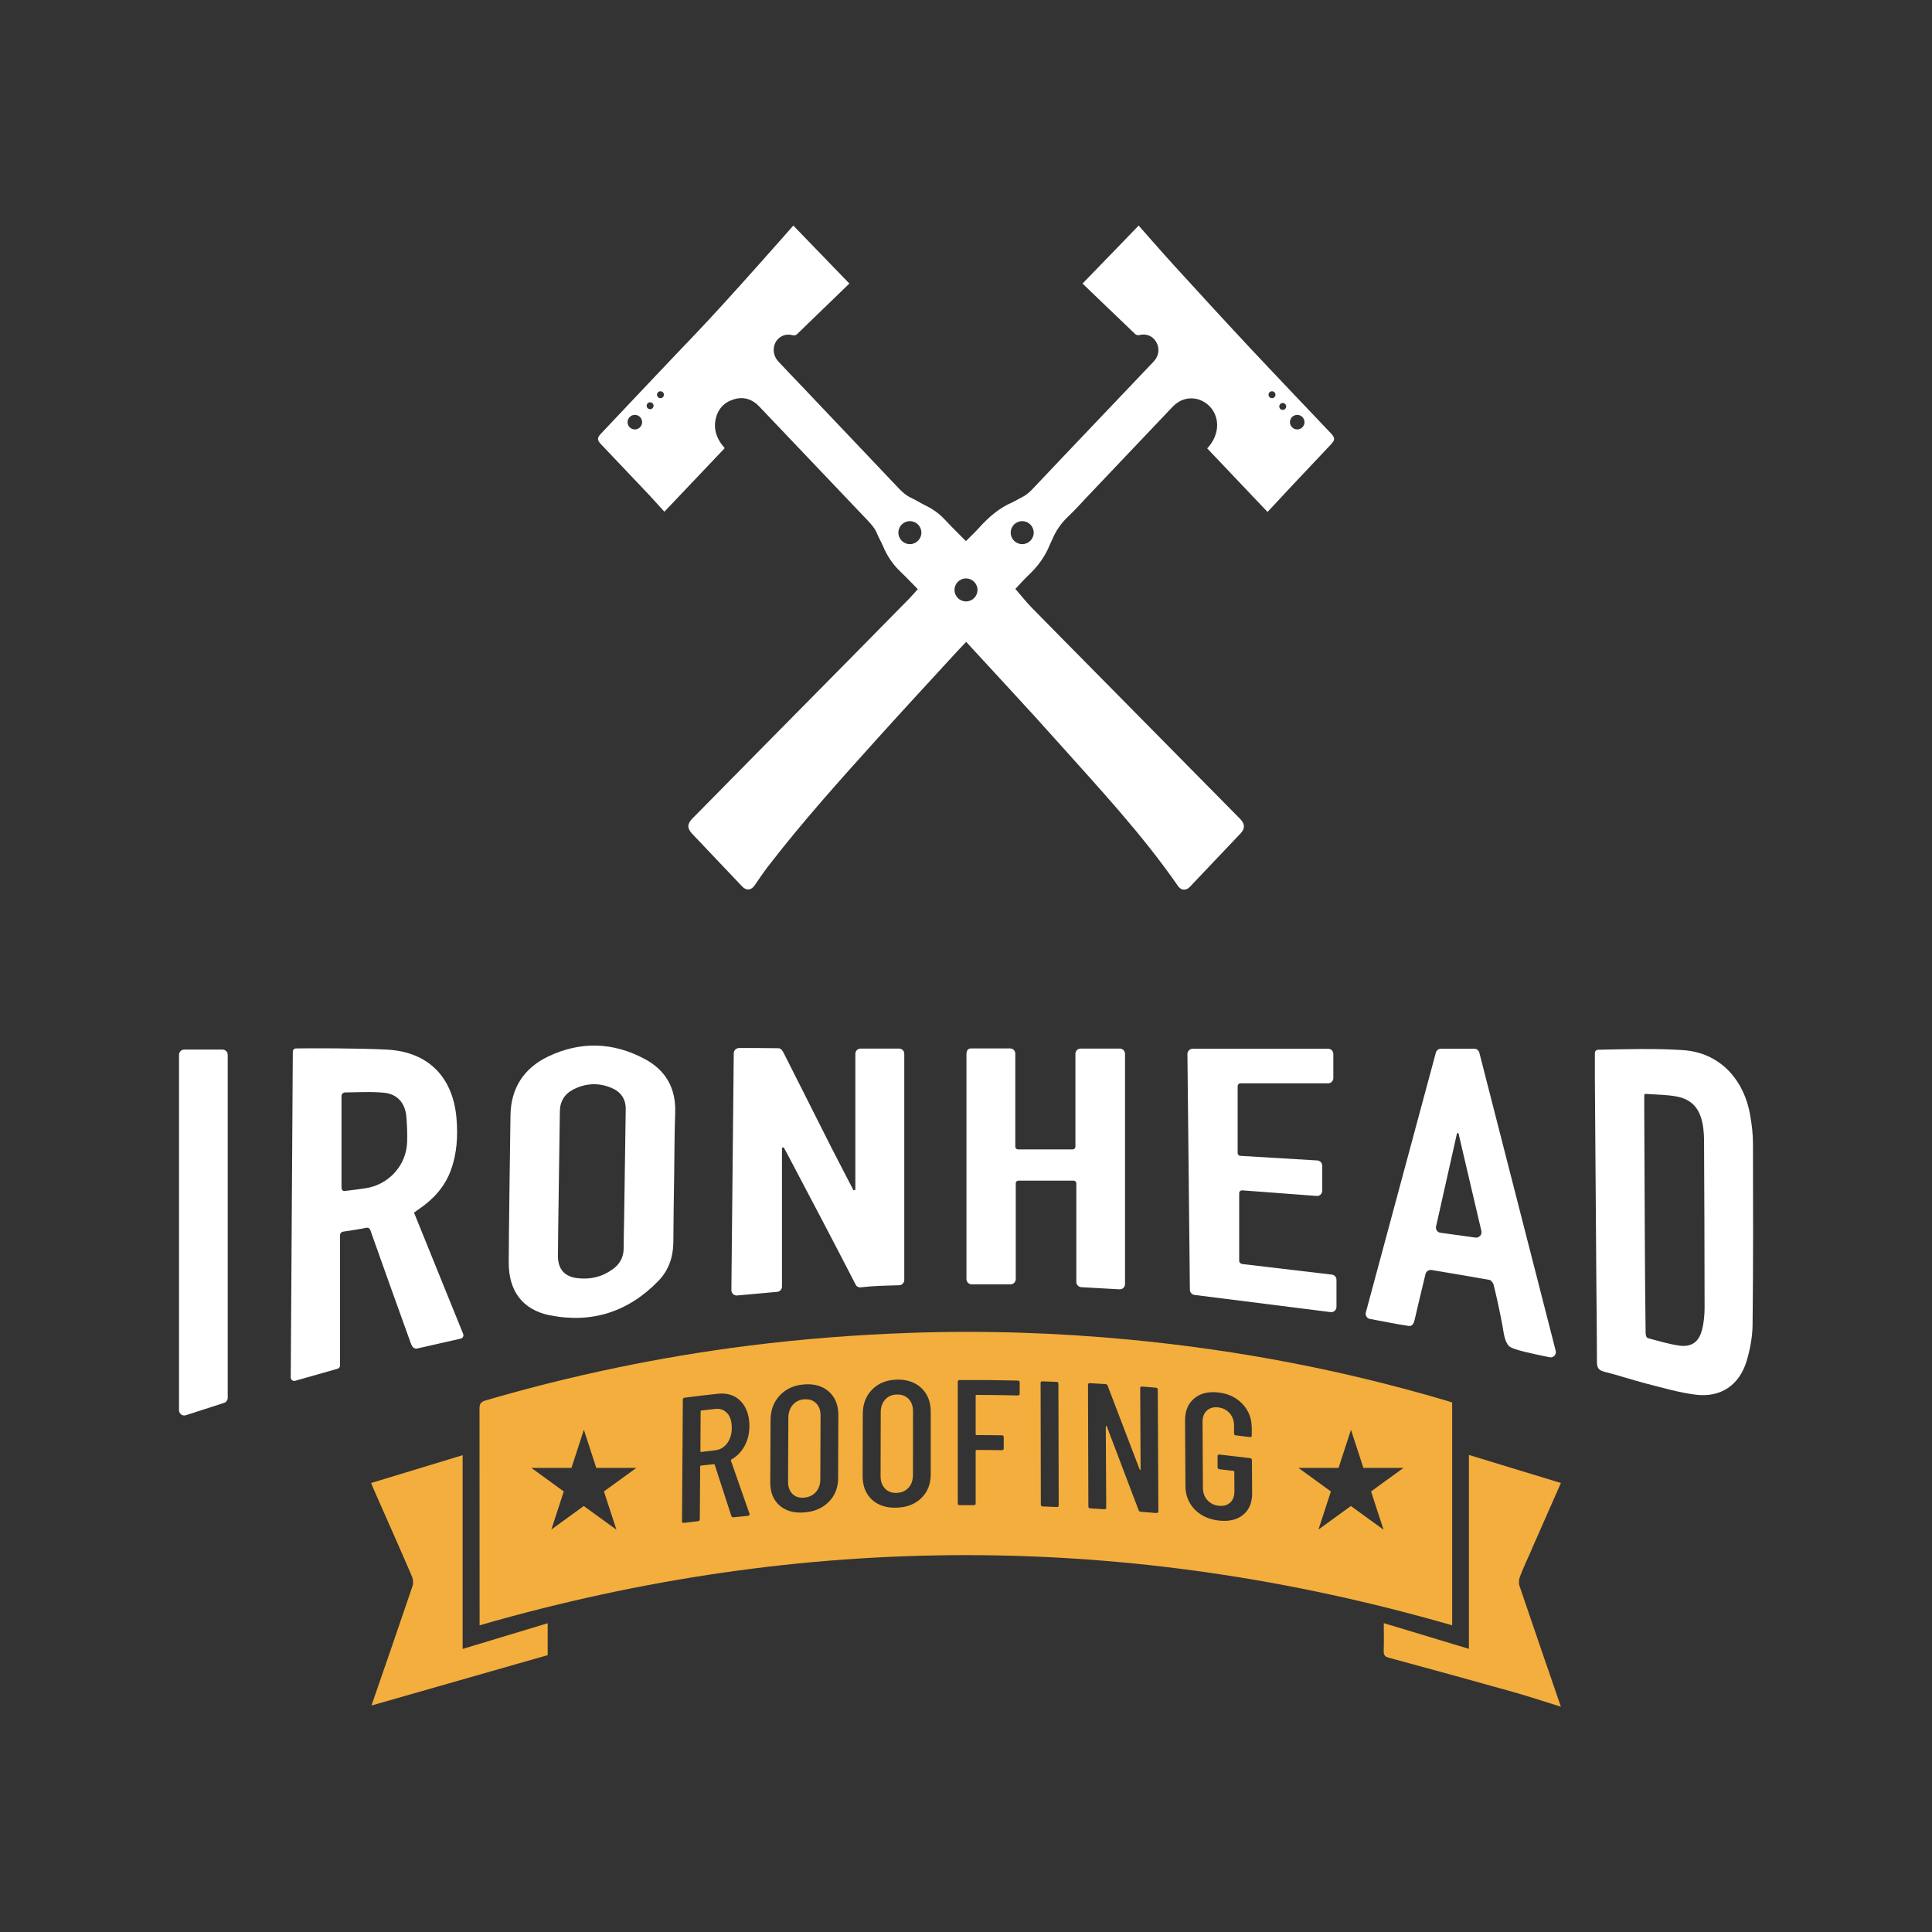 <svg xmlns="http://www.w3.org/2000/svg" id="Layer_1" data-name="Layer 1" viewBox="0 0 251.98 252"><rect x="0" y="0" width="251.98" height="252" fill="#333333" stroke="none"/><defs><style>      .cls-1 {        fill: #fff;      }      .cls-2 {        fill: #f3ae3d;      }    </style></defs><path class="cls-1" d="M84.83,64.74c.63.67,1.24,1.37,1.82,2,2.67-2.81,5.26-5.54,7.87-8.29-.08-.09-.19-.22-.29-.35-.75-.96-1.15-2.06-.92-3.31.26-1.37,1.07-2.28,2.32-2.68,1.29-.43,2.45-.09,3.41.92,4.69,4.93,9.38,9.86,14.07,14.79.52.55,1.02,1.1,1.31,1.84.21.52.51,1.01.73,1.53.55,1.33,1.33,2.48,2.37,3.45.76.71,1.47,1.49,2.18,2.2-.4.44-.72.83-1.07,1.19-2.78,2.82-5.56,5.65-8.34,8.47-3.69,3.75-7.39,7.48-11.09,11.23-2.97,3-5.93,6.02-8.9,9.03-.68.69-.7,1.27-.03,1.98,2.17,2.29,4.35,4.58,6.52,6.87.56.59,1.19.52,1.65-.16.55-.8,1.09-1.61,1.68-2.38,4.55-5.91,9.52-11.43,14.49-16.94,3.2-3.55,6.45-7.06,9.68-10.58.56-.62,1.14-1.22,1.73-1.84.15.17.28.31.41.46,3.82,4.17,7.68,8.28,11.44,12.5,5.47,6.12,11.08,12.11,15.8,18.93.35.5.94.57,1.4.18.21-.18.39-.4.58-.6,2.05-2.16,4.1-4.32,6.15-6.48.59-.62.58-1.24-.02-1.86-.49-.5-.99-.99-1.47-1.49-2.99-3.03-5.98-6.06-8.97-9.09-3.34-3.37-6.67-6.75-10-10.13-2.25-2.29-4.52-4.56-6.76-6.86-.75-.77-1.42-1.62-2.15-2.46.5-.52,1.09-1.2,1.73-1.81,1.2-1.13,2.17-2.44,2.79-4.02.08-.19.19-.38.27-.57.48-1.17,1.17-2.17,2.08-3.03.9-.85,1.73-1.78,2.59-2.69,3.64-3.83,7.27-7.66,10.91-11.49.18-.19.37-.38.58-.54,1.12-.9,2.67-.94,3.86-.11,1.2.83,1.74,2.27,1.41,3.74-.2.87-.64,1.6-1.2,2.19,2.61,2.75,5.21,5.49,7.87,8.29.07-.1,5.59-5.99,8.27-8.81.55-.57.55-.86,0-1.44-3.62-3.82-7.27-7.63-10.87-11.48-3.27-3.5-6.51-7.04-9.74-10.58h0c-1.35-1.48-4.47-5.04-4.47-5.04-.1.12-7.32,7.56-7.32,7.56,0,0,4.85,4.67,6.88,6.6.11.11.34.16.48.13.92-.25,1.8.09,2.26.91.47.82.34,1.81-.33,2.52-2.6,2.74-5.2,5.47-7.8,8.2-2.67,2.81-5.35,5.62-8.02,8.45-.43.46-.89.83-1.44,1.1-.4.19-.77.44-1.17.62-1.72.73-3.09,1.93-4.35,3.32-.54.6-1.13,1.15-1.72,1.74-.94-.95-1.88-1.86-2.77-2.82-.7-.75-1.49-1.32-2.38-1.76-.69-.34-1.34-.75-2.04-1.08-.62-.3-1.12-.74-1.59-1.24-4.14-4.37-8.28-8.74-12.43-13.1-1.09-1.15-2.19-2.27-3.26-3.43-1.1-1.19-.62-3.08.89-3.45.29-.07.62-.06.92.02.28.07.46.05.68-.17,1.96-1.91,6.78-6.56,6.78-6.56l-7.31-7.56s-8.57,9.76-12.75,14.12c-4.14,4.32-8.23,8.68-12.34,13.02-.51.54-.51.84,0,1.37,2.16,2.27,4.31,4.53,6.46,6.81ZM169.19,54.11c.53,0,.95.43.95.95s-.43.95-.95.95-.95-.43-.95-.95.43-.95.95-.95ZM167.3,52.56c.25,0,.45.2.45.45s-.2.45-.45.45-.45-.2-.45-.45.2-.45.45-.45ZM165.9,51.03c.25,0,.45.2.45.45s-.2.45-.45.45-.45-.2-.45-.45.2-.45.45-.45ZM133.32,67.97c.83,0,1.5.67,1.5,1.5s-.67,1.5-1.5,1.5-1.5-.67-1.5-1.5.67-1.5,1.5-1.5ZM125.99,75.44c.83,0,1.5.67,1.5,1.5s-.67,1.5-1.5,1.5-1.5-.67-1.5-1.5.67-1.5,1.5-1.5ZM118.67,67.97c.83,0,1.5.67,1.5,1.5s-.67,1.5-1.5,1.5-1.5-.67-1.5-1.5.67-1.5,1.5-1.5ZM86.14,51.03c.25,0,.45.2.45.45s-.2.45-.45.45-.45-.2-.45-.45.2-.45.45-.45ZM84.79,52.47c.25,0,.45.2.45.45s-.2.45-.45.45-.45-.2-.45-.45.2-.45.45-.45ZM82.8,54.11c.53,0,.95.43.95.95s-.43.95-.95.95-.95-.43-.95-.95.43-.95.95-.95Z"></path><path class="cls-1" d="M29.01,136.89h-4.98c-.38,0-.68.31-.68.68v46.36c0,.46.45.79.89.65,1.64-.53,3.29-1.07,4.98-1.61.28-.09.48-.36.48-.65v-44.75c0-.38-.31-.68-.68-.68Z"></path><path class="cls-1" d="M228.63,149.14c0-1.19-.14-2.38-.34-3.55-.82-4.95-4.11-8.33-8.82-8.63-3.62-.24-7.26-.12-10.98-.05-.48,0-.48.4-.48.4,0,1.12,0,2.28,0,3.44.06,9.1.13,18.21.2,27.31.03,3.19.07,6.38.07,9.57,0,.76.22,1.1,1,1.29,1.85.46,3.66,1.08,5.5,1.55,2.11.54,4.22,1.16,6.37,1.43,3.25.41,5.69-1.22,6.65-4.38.46-1.52.76-3.15.78-4.73.09-7.88.07-15.77.05-23.65ZM221.97,173.48c-.39,1.55-1.37,2.24-2.95,2.02-1.36-.19-2.69-.61-4.02-.95-.34-.09-.37-.49-.37-.76-.05-3.72-.08-7.43-.1-11.15-.03-5.97-.06-11.93-.08-17.9v-1.87s0-.22.19-.2c1.37.1,2.69.1,3.98.33,2.17.39,3.25,1.75,3.54,4.22.06.5.09,1,.09,1.5.03,7.27.07,14.54.07,21.81,0,.98-.1,2-.34,2.96Z"></path><path class="cls-1" d="M53.94,175.79c.19.08.29.13.46.09,1.91-.43,3.79-.86,5.69-1.29.27-.06.42-.35.32-.61-2.15-5.31-4.28-10.56-6.41-15.82h0c.3-.23.53-.39.75-.54,1.84-1.27,3.28-2.87,4.06-5.02.8-2.19.92-4.45.73-6.73-.45-5.36-3.65-8.67-9-8.97-3.49-.2-10.2-.19-11.93-.16-.24,0-.42.2-.42.44-.09,14.11-.18,28.31-.27,42.48,0,.29.29.51.57.43,1.87-.53,3.65-1.04,5.53-1.57.19-.05.33-.23.33-.43v-17.01c0-.22.17-.41.38-.44,1.09-.17,2.08-.3,3.05-.51.22-.05.43.07.51.28,1.74,4.94,3.53,9.88,5.3,14.81.09.25.22.48.36.57ZM53.1,148.97c-.11,3.05-2.43,5.57-5.45,6.01-.94.13-1.79.26-2.73.36-.38.04-.38-.49-.38-.49v-11.89c0-.27.22-.48.48-.48,1.77-.02,3.48-.13,5.14.05,1.68.18,2.69,1.35,2.84,3.12.09,1.1.14,2.22.1,3.33Z"></path><path class="cls-1" d="M112.24,136.76c-.38,0-.68.31-.68.68v17.75c-.08.02-.16.04-.24.06-1.01-1.96-2.04-3.91-3.04-5.88-2.03-4.01-4.03-8.02-6.06-12.02-.13-.26-.36-.62-.64-.63-.16,0-.33,0-.49-.01-1.55-.03-3.1-.02-4.7-.02-.37,0-.68.3-.69.68-.11,10.34-.21,20.6-.31,30.9,0,.41.35.73.75.69,1.76-.16,3.45-.31,5.22-.47.35-.03.63-.33.63-.68v-18.13c.08,0,.15-.02.22-.03.12.2.24.41.35.62,3.03,5.75,6.07,11.5,9.04,17.28.13.25.4.39.68.35,1.63-.2,3.28-.22,4.99-.27.37-.01.67-.32.67-.69v-29.5c0-.38-.31-.68-.68-.68h-5.02Z"></path><path class="cls-1" d="M71.7,171.54c5.5,1.11,10.29-.46,14.19-4.5,1.31-1.36,1.91-3.08,1.93-5,.02-2.97.06-5.94.11-8.9.04-2.66.03-5.33.13-7.99.12-3.19-1.21-5.56-3.97-7.03-4.12-2.21-8.38-2.34-12.59-.33-3.16,1.51-4.87,4.12-4.92,7.67h0c-.05,3.33-.23,16.15-.23,19.23,0,3.67,1.78,6.13,5.36,6.86ZM72.77,163.83c0-2.68.22-15.71.25-18.87.01-1.3.61-2.29,1.78-2.88,1.62-.82,3.28-.89,4.96-.19,1.23.52,1.87,1.47,1.85,2.79-.06,4.79-.14,9.59-.21,14.38-.02,1.24-.06,2.49-.06,3.74,0,1.17-.5,2.08-1.44,2.75-1.4,1.01-2.96,1.36-4.63,1.15-1.65-.2-2.5-1.19-2.5-2.87h0Z"></path><path class="cls-1" d="M178.67,172.02c1.67.3,3.31.66,5.03.91.11.02.59.13.79-.75.46-2.01.95-3.99,1.43-6.01.09-.36.44-.59.8-.53,2.56.43,5.04.84,7.53,1.29.22.04.5.39.56.65.42,1.69.78,3.4,1.11,5.12.2,1.06.28,2.25.9,2.87.5.5,3.47,1.07,5.29,1.45.5.1.92-.36.79-.85-3.35-13.1-6.66-26.01-9.96-38.88-.08-.3-.35-.51-.66-.51h-4.35c-.31,0-.58.21-.66.51-3.05,11.31-6.09,22.58-9.13,33.88-.11.39.15.79.55.86ZM187.3,159.95c.92-4.07,1.82-8.08,2.72-12.1l.04-.06.07-.03.07.03.03.05s1.97,8.42,2.98,12.72c.11.47-.29.91-.78.85-1.54-.21-3.04-.42-4.56-.63-.4-.05-.66-.44-.58-.83Z"></path><path class="cls-1" d="M141.04,167.88c1.74.1,3.38.19,4.97.28.39.02.72-.29.72-.68v-30.04c0-.38-.31-.68-.68-.68h-5.11c-.38,0-.68.31-.68.68v12.11c0,.2-.16.36-.36.36h-7.12c-.2,0-.36-.16-.36-.36v-12.13c0-.38-.31-.68-.68-.68h-5.09c-.41,0-.6.31-.6.75v29.34c0,.38.31.68.68.68h5.07c.38,0,.68-.31.68-.68v-12.49c0-.2.16-.36.36-.36h7.18c.2,0,.36.16.36.36v12.86c0,.36.29.66.65.68Z"></path><path class="cls-1" d="M161.94,164.82c-.18-.02-.32-.18-.32-.36v-8.85c0-.21.18-.37.39-.36,3.24.24,6.48.48,9.71.73.4.03.73-.28.73-.68v-3.27c0-.36-.28-.66-.65-.68-3.36-.2-6.67-.4-10.04-.6-.19-.01-.34-.17-.34-.36v-8.74c0-.2.16-.36.36-.36h11.44c.38,0,.68-.31.68-.68v-3.15c0-.38-.31-.68-.68-.68h-17.66c-.38,0-.7.32-.69.7.11,10.31.22,20.55.32,30.74,0,.34.26.62.6.67,5.97.76,11.85,1.5,17.75,2.24.41.05.77-.27.77-.68v-3.53c0-.35-.26-.64-.6-.68-3.91-.46-7.81-.93-11.77-1.39Z"></path><path class="cls-2" d="M199.81,201.97c1.23-2.81,2.47-5.61,3.77-8.55-4.02-1.23-7.97-2.43-12-3.66v25.29c-3.7-1.12-7.34-2.22-11.1-3.35,0,1.32.03,2.48-.01,3.64-.02.55.18.74.71.88,5.39,1.46,10.78,2.94,16.15,4.45,2.04.58,4.06,1.24,6.25,1.93h0c-1.84-5.35-3.63-10.53-5.39-15.73-.13-.37-.09-.87.05-1.24.48-1.24,1.04-2.44,1.58-3.65Z"></path><path class="cls-2" d="M60.34,189.79c-4.03,1.23-7.96,2.42-11.94,3.63.18.43.3.73.43,1.03,1.64,3.72,3.3,7.44,4.91,11.18.15.36.18.87.06,1.24-1.76,5.19-3.55,10.37-5.35,15.57h0c7.7-2.21,15.33-4.39,22.98-6.57v-4.16c-3.72,1.12-7.36,2.22-11.09,3.35v-25.27Z"></path><path class="cls-2" d="M116.95,181.88c-.63.02-1.13.24-1.51.67-.38.43-.57.97-.57,1.64,0,3.34-.01,5.01-.02,8.35,0,.67.19,1.2.57,1.6.38.4.88.59,1.51.57.65-.02,1.16-.24,1.55-.66.39-.42.58-.97.59-1.64,0-3.34,0-5.01.01-8.35,0-.67-.19-1.2-.58-1.61-.39-.4-.9-.59-1.55-.57Z"></path><path class="cls-2" d="M104.91,182.5c-.63.05-1.13.29-1.51.73-.38.44-.57,1-.58,1.67-.01,3.34-.02,5.01-.04,8.35,0,.67.19,1.19.56,1.58.38.38.88.55,1.51.5.65-.05,1.16-.29,1.55-.72.39-.44.59-.99.59-1.66.01-3.34.02-5.01.03-8.35,0-.67-.19-1.2-.58-1.58-.39-.39-.9-.56-1.54-.51Z"></path><path class="cls-2" d="M189.41,182.92c-.25-.08-.48-.16-.72-.23-13.43-3.98-27.12-6.59-41.05-7.94-9.64-.93-19.31-1.25-29-.91-7.03.25-14.02.79-21,1.67-11.63,1.47-23.05,3.85-34.3,7.14-.63.18-.8.44-.8,1.07.01,9.13.01,18.26.01,27.4v.86c42.32-12.21,84.58-12.2,126.85,0v-29.06ZM80.37,199.49l-4.23-3.07-4.23,3.07,1.62-4.97-4.23-3.07h5.23l1.62-4.97,1.62,4.97h5.23l-4.23,3.07,1.62,4.97ZM97.57,197.7c-.75.07-1.13.11-1.89.19-.15.02-.24-.04-.29-.16-.87-2.69-1.31-4.03-2.18-6.71-.02-.04-.05-.06-.1-.06-.67.08-1.01.11-1.69.19-.06,0-.1.04-.1.11-.02,2.75-.03,4.13-.05,6.88,0,.16-.08.24-.25.26-.73.09-1.1.13-1.83.22-.16.02-.24-.05-.24-.2.05-6.35.07-9.52.11-15.87,0-.16.08-.24.24-.26,1.72-.22,2.58-.32,4.31-.51.82-.09,1.54.03,2.17.35.62.32,1.1.82,1.45,1.5.34.67.51,1.46.51,2.36,0,.98-.22,1.86-.64,2.62-.42.76-1,1.35-1.72,1.75-.05.05-.07.1-.05.14.97,2.76,1.45,4.14,2.42,6.92,0,.04.01.05.02.09,0,.11-.07.17-.22.18ZM109.32,192.71c0,1.29-.41,2.35-1.23,3.17-.82.83-1.9,1.29-3.24,1.38-1.32.1-2.39-.21-3.19-.92-.8-.71-1.2-1.71-1.2-3,.02-3.26.02-4.88.04-8.14,0-1.29.41-2.36,1.22-3.22.81-.85,1.87-1.33,3.19-1.42,1.34-.1,2.41.23,3.22.96.81.74,1.21,1.75,1.21,3.04-.01,3.26-.02,4.88-.03,8.14ZM121.39,192.27c0,1.29-.41,2.33-1.23,3.12-.82.8-1.9,1.21-3.24,1.25-1.33.04-2.39-.31-3.2-1.05-.8-.74-1.21-1.76-1.21-3.05,0-3.26.01-4.88.02-8.14,0-1.29.41-2.35,1.22-3.17.81-.82,1.87-1.25,3.19-1.29,1.34-.04,2.41.33,3.23,1.09.81.77,1.22,1.8,1.22,3.09,0,3.26,0,4.88,0,8.14ZM132.77,182c-2.17-.05-3.25-.06-5.42-.07-.06,0-.1.03-.1.09,0,2.02,0,3.04,0,5.06,0,.06.03.09.1.09,1.33,0,1.99.01,3.32.03.16,0,.24.08.24.24,0,.59,0,.88,0,1.47,0,.15-.08.23-.24.23-1.33-.02-1.99-.03-3.32-.03-.06,0-.1.03-.1.09,0,2.75,0,4.13,0,6.88,0,.16-.08.23-.25.23-.74,0-1.11,0-1.84,0-.16,0-.24-.08-.24-.23,0-6.34,0-9.52,0-15.86,0-.16.08-.23.24-.23,3.04-.01,4.56,0,7.59.07.16,0,.24.08.24.24,0,.59,0,.88,0,1.47,0,.16-.08.23-.24.23ZM137.84,196.55c-.74-.03-1.1-.04-1.84-.07-.16,0-.25-.08-.25-.24-.01-6.34-.02-9.52-.03-15.86,0-.16.08-.23.24-.22.73.02,1.1.04,1.84.07.16,0,.24.09.24.24.01,6.34.02,9.52.04,15.86,0,.16-.08.23-.24.22ZM150.85,197.34c-.83-.07-1.25-.1-2.08-.17-.13-.01-.22-.08-.27-.21-1.66-4.39-2.5-6.58-4.15-10.94-.02-.03-.04-.05-.08-.04-.03,0-.05.02-.05.05.02,4.24.04,6.36.06,10.59,0,.16-.08.23-.24.22-.74-.04-1.1-.07-1.84-.11-.16,0-.24-.09-.25-.25-.02-6.34-.03-9.52-.05-15.86,0-.16.08-.23.24-.22.82.04,1.23.07,2.05.12.13,0,.22.08.27.2,1.67,4.37,2.5,6.55,4.18,10.94.01.05.04.07.07.06.03,0,.05-.03.05-.08-.02-4.24-.03-6.35-.05-10.59,0-.16.08-.23.24-.21.72.06,1.09.09,1.81.15.16.01.24.1.24.25.03,6.34.05,9.52.08,15.86,0,.16-.08.23-.24.21ZM162.14,197.57c-.8.65-1.85.89-3.16.75-1.31-.15-2.36-.63-3.16-1.45-.8-.83-1.21-1.85-1.21-3.08-.02-3.42-.03-5.12-.05-8.54,0-1.23.39-2.18,1.18-2.85.79-.67,1.84-.93,3.14-.79,1.3.14,2.35.64,3.16,1.49.81.84,1.21,1.89,1.22,3.14,0,.39,0,.59,0,.98,0,.16-.08.23-.24.21-.73-.09-1.1-.14-1.83-.22-.16-.02-.24-.11-.24-.26,0-.41,0-.62,0-1.03,0-.64-.2-1.17-.58-1.61-.38-.43-.88-.68-1.49-.75-.61-.07-1.1.07-1.48.42-.38.35-.56.84-.56,1.48.02,3.43.03,5.15.05,8.59,0,.64.19,1.17.58,1.6.38.43.88.68,1.49.74.61.07,1.1-.07,1.48-.41.37-.34.56-.83.56-1.47,0-1.03-.01-1.54-.02-2.57,0-.06-.03-.1-.1-.1-.73-.09-1.1-.13-1.83-.21-.16-.02-.24-.1-.25-.26,0-.58,0-.87,0-1.45,0-.15.08-.22.24-.21,1.6.18,2.4.27,4,.47.16.02.24.11.24.26.01,1.73.02,2.59.03,4.32,0,1.23-.39,2.17-1.18,2.81ZM180.42,199.49l-4.23-3.07-4.23,3.07,1.62-4.97-4.23-3.07h5.23l1.62-4.97,1.62,4.97h5.23l-4.23,3.07,1.62,4.97Z"></path><path class="cls-2" d="M94.84,184.32c-.4-.45-.93-.64-1.58-.56-.71.08-1.07.12-1.78.2-.06,0-.1.05-.1.1-.01,2.09-.02,3.14-.03,5.23,0,.06.03.09.1.08.71-.08,1.07-.13,1.78-.21.66-.07,1.19-.37,1.6-.91.4-.53.61-1.2.61-2.01,0-.84-.19-1.48-.59-1.93Z"></path></svg>